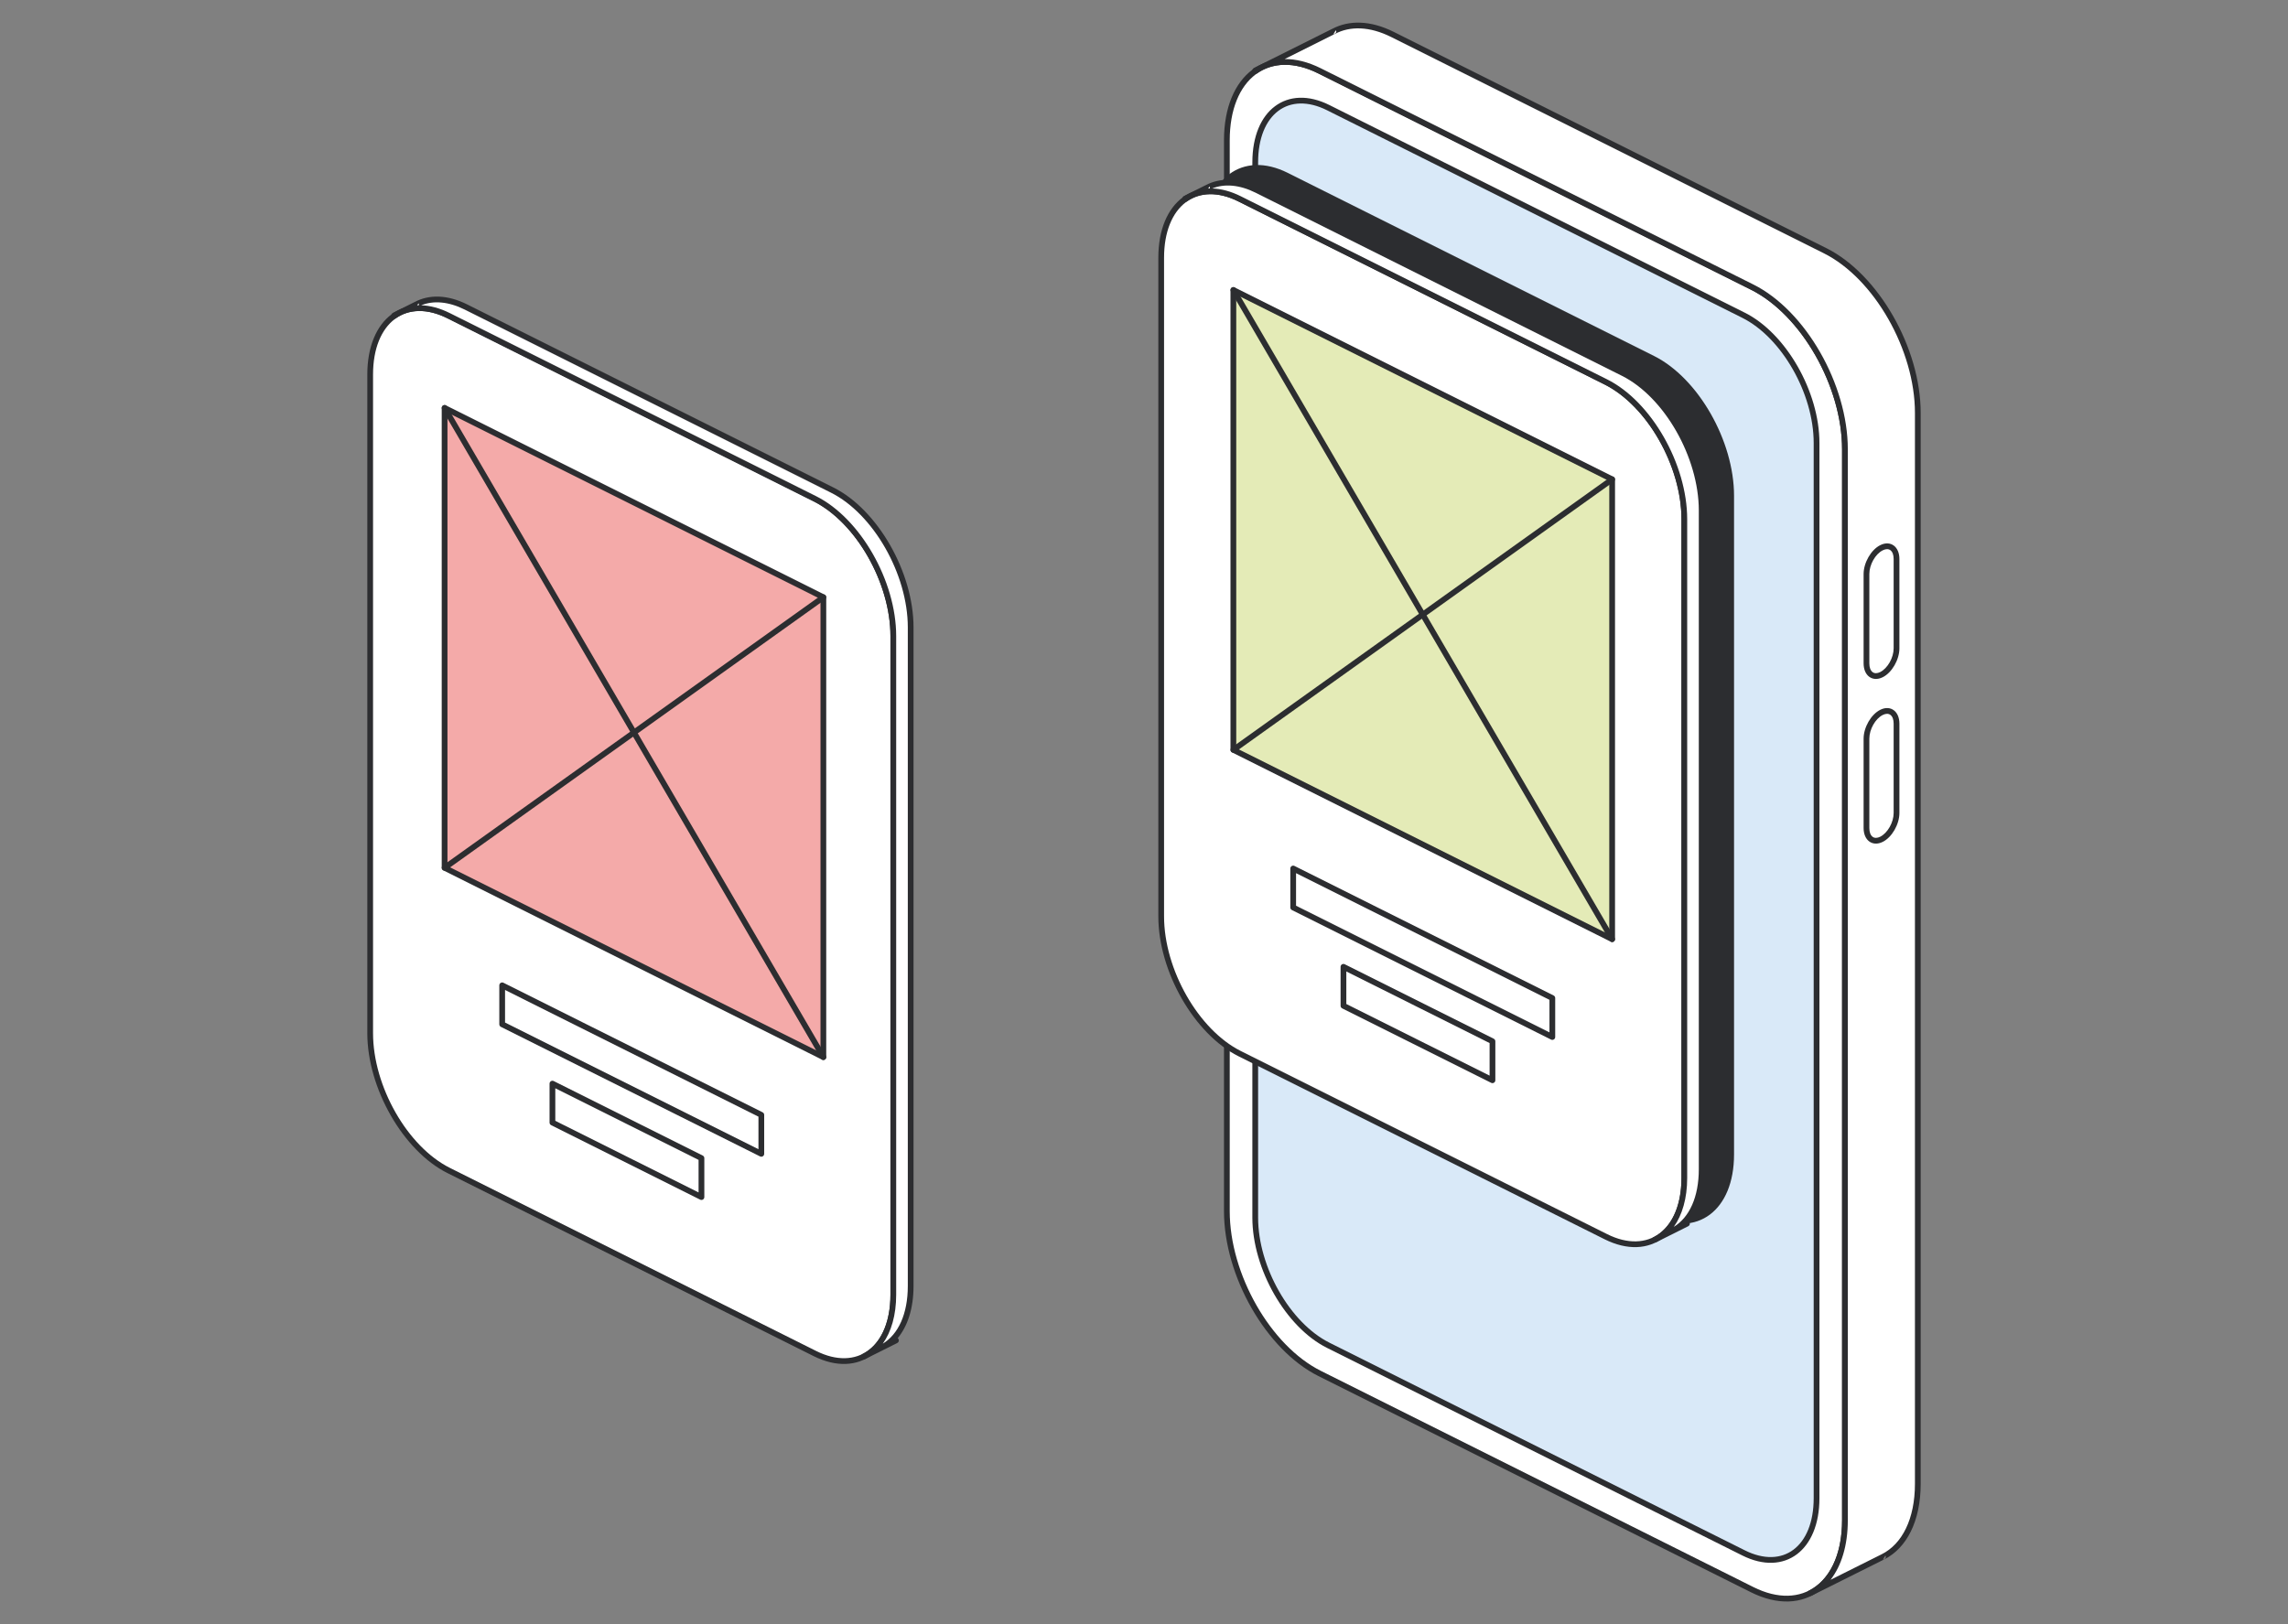 <?xml version="1.0" encoding="utf-8"?>
<!-- Generator: Adobe Illustrator 16.0.0, SVG Export Plug-In . SVG Version: 6.00 Build 0)  -->
<!DOCTYPE svg PUBLIC "-//W3C//DTD SVG 1.1//EN" "http://www.w3.org/Graphics/SVG/1.1/DTD/svg11.dtd">
<svg version="1.1" id="Calque_1" xmlns="http://www.w3.org/2000/svg" xmlns:xlink="http://www.w3.org/1999/xlink" x="0px" y="0px"
	 width="338px" height="240px" viewBox="0 0 338 240" enable-background="new 0 0 338 240" xml:space="preserve">
<rect x="0" y="0" width="338" height="240" fill="#808080" stroke="none"/>
<g>
	<path fill-rule="evenodd" clip-rule="evenodd" fill="#FFFFFF" d="M181.238,20.745c0-9.45,6.139-14.054,13.697-10.273l63.916,31.959
		c7.559,3.779,13.697,14.518,13.697,23.968v158.239c0,9.448-6.139,14.052-13.697,10.271l-63.916-31.956
		c-7.559-3.78-13.697-14.52-13.697-23.97V20.745L181.238,20.745z"/>
	<path fill-rule="evenodd" clip-rule="evenodd" fill="#2C2D30" d="M180.816,20.745v158.237c0,9.603,6.25,20.507,13.93,24.349
		l63.916,31.957c3.953,1.978,7.533,1.73,10.127-0.216c2.566-1.922,4.184-5.547,4.184-10.435V66.398
		c0-9.601-6.25-20.507-13.932-24.348l-63.916-31.958c-3.953-1.976-7.535-1.729-10.125,0.216
		C182.434,12.233,180.816,15.854,180.816,20.745L180.816,20.745z M181.664,20.745c0-4.561,1.451-7.963,3.844-9.76
		c2.365-1.773,5.633-1.937,9.238-0.134l63.916,31.958c7.438,3.718,13.463,14.293,13.463,23.589v158.239
		c0,4.559-1.451,7.963-3.846,9.757c-2.363,1.774-5.633,1.939-9.238,0.136l-63.916-31.959c-7.436-3.719-13.461-14.292-13.461-23.589
		V20.745L181.664,20.745z"/>
	<path fill-rule="evenodd" clip-rule="evenodd" fill="#FFFFFF" d="M267.398,235.437L267.398,235.437l10.766-5.383l0,0
		c3.139-1.568,5.15-5.391,5.15-10.8V61.016c0-9.45-6.139-20.188-13.697-23.97L205.701,5.088c-3.311-1.655-6.352-1.702-8.721-0.438
		V4.648c-3.85,1.926-7.697,3.849-11.549,5.774l0.006,0.091c2.463-1.733,5.813-1.886,9.498-0.042l63.916,31.959
		c7.559,3.779,13.697,14.518,13.697,23.968v158.239C272.549,230.046,270.537,233.868,267.398,235.437L267.398,235.437z"/>
	<path fill-rule="evenodd" clip-rule="evenodd" fill="#2C2D30" d="M185.469,10.936c0.076-0.006,0.148-0.032,0.211-0.075
		c2.352-1.655,5.547-1.77,9.066-0.01l63.916,31.958c7.438,3.718,13.463,14.293,13.463,23.589v158.239
		c0,5.208-1.895,8.909-4.916,10.42c-0.176,0.089-0.268,0.285-0.225,0.478c0.006,0.019,0.012,0.035,0.018,0.053l0,0l0,0
		c0.063,0.162,0.219,0.272,0.396,0.272v0.002l0.025-0.002c0.057-0.004,0.113-0.018,0.164-0.044l10.766-5.383
		c-0.059,0.029-0.125,0.044-0.189,0.044l0,0c0.064,0,0.131-0.015,0.189-0.044c3.254-1.627,5.385-5.568,5.385-11.179V61.016
		c0-9.602-6.25-20.508-13.932-24.349L205.891,4.71c-3.455-1.728-6.627-1.753-9.098-0.438l-0.002-0.003l-10.545,5.273l-0.047,0.021
		l-0.037,0.021l-0.92,0.458c-0.15,0.076-0.24,0.234-0.234,0.4l0,0c0,0,0.004,0.074,0.004,0.086c0.016,0.332,0.328,0.396,0.406,0.407
		l0.02,0.002L185.469,10.936L185.469,10.936z M197.129,5.048c0.018-0.007,0.035-0.016,0.051-0.024
		c2.266-1.208,5.168-1.138,8.332,0.444l63.916,31.958c7.438,3.718,13.461,14.294,13.461,23.59v158.238
		c0,5.208-1.893,8.91-4.914,10.42l-0.004,0.002l-7.549,3.774c1.602-2.067,2.551-5.068,2.551-8.813V66.398
		c0-9.601-6.25-20.507-13.932-24.348l-63.916-31.958c-1.891-0.945-3.697-1.381-5.35-1.366L197.129,5.048L197.129,5.048z
		 M278.164,230.477c0.008-0.002,0.553-0.156,0.396-0.571C278.52,229.797,278.168,230.469,278.164,230.477L278.164,230.477z
		 M196.975,5.05l0.006,0.022l0,0L196.975,5.05L196.975,5.05z M196.984,5.071c0.039-0.011,0.545-0.169,0.393-0.571
		C197.338,4.394,197.01,5.02,196.984,5.071L196.984,5.071z"/>
	<path fill-rule="evenodd" clip-rule="evenodd" fill="#D9E9F8" d="M185.432,23.991c0-7.438,4.83-11.059,10.781-8.085l61.363,30.682
		c5.949,2.976,10.777,11.428,10.777,18.864V221.39c0,7.437-4.828,11.059-10.777,8.085l-61.363-30.683
		c-5.951-2.975-10.781-11.428-10.781-18.864V23.991L185.432,23.991z"/>
	<path fill-rule="evenodd" clip-rule="evenodd" fill="#2C2D30" d="M185.008,23.991v155.938c0,7.589,4.943,16.208,11.016,19.244
		l61.361,30.681c3.148,1.573,6,1.37,8.066-0.179c2.037-1.528,3.328-4.402,3.328-8.284V65.452c0-7.588-4.943-16.206-11.014-19.242
		l-61.363-30.682c-3.148-1.575-6-1.371-8.064,0.179C186.299,17.234,185.008,20.109,185.008,23.991L185.008,23.991z M185.857,23.991
		c0-3.553,1.123-6.209,2.988-7.607c1.838-1.377,4.375-1.498,7.178-0.098l61.361,30.682c5.828,2.913,10.547,11.2,10.547,18.484
		V221.39c0,3.553-1.123,6.208-2.988,7.607c-1.84,1.378-4.377,1.498-7.178,0.097l-61.363-30.681
		c-5.828-2.914-10.545-11.202-10.545-18.485V23.991L185.857,23.991z"/>
	<path fill-rule="evenodd" clip-rule="evenodd" fill="#2C2D30" d="M178.461,34.624c0-7.997,5.195-11.894,11.594-8.694l54.096,27.05
		c6.398,3.196,11.592,12.288,11.592,20.285v97.328c0,7.997-5.193,11.894-11.592,8.693l-54.096-27.049
		c-6.398-3.198-11.594-12.288-11.594-20.285V34.624L178.461,34.624z"/>
	<path fill-rule="evenodd" clip-rule="evenodd" fill="#2C2D30" d="M178.037,34.624v97.328c0,8.148,5.309,17.405,11.826,20.666
		l54.098,27.048c3.371,1.687,6.426,1.47,8.639-0.188c2.186-1.638,3.566-4.723,3.566-8.885V73.264c0-8.15-5.307-17.406-11.826-20.666
		l-54.096-27.049c-3.373-1.687-6.428-1.47-8.641,0.188C179.42,27.376,178.037,30.459,178.037,34.624L178.037,34.624z
		 M178.885,34.624c0-3.835,1.217-6.697,3.229-8.207c1.984-1.488,4.725-1.62,7.75-0.108l54.098,27.048
		c6.275,3.14,11.357,12.063,11.357,19.908v97.328c0,3.833-1.215,6.697-3.227,8.205c-1.984,1.49-4.727,1.622-7.752,0.109
		l-54.096-27.049c-6.277-3.137-11.359-12.062-11.359-19.906V34.624L178.885,34.624z"/>
	<path fill-rule="evenodd" clip-rule="evenodd" fill="#FFFFFF" d="M275.729,84.823c0-1.53,0.994-3.271,2.221-3.886
		c1.225-0.611,2.221,0.135,2.221,1.667v13.197c0,1.532-0.996,3.273-2.221,3.886c-1.227,0.612-2.221-0.133-2.221-1.665V84.823
		L275.729,84.823z"/>
	<path fill-rule="evenodd" clip-rule="evenodd" fill="#2C2D30" d="M275.305,84.823v13.199c0,0.931,0.332,1.61,0.82,1.976
		c0.516,0.387,1.229,0.462,2.014,0.07c1.348-0.674,2.455-2.582,2.455-4.267V82.604c0-0.932-0.334-1.61-0.82-1.977
		c-0.518-0.388-1.227-0.461-2.014-0.067C276.412,81.233,275.305,83.14,275.305,84.823L275.305,84.823z M276.152,84.823
		c0-1.377,0.883-2.953,1.986-3.505c0.439-0.22,0.838-0.228,1.127-0.013c0.314,0.237,0.479,0.697,0.479,1.299v13.197
		c0,1.38-0.883,2.956-1.984,3.508c-0.439,0.219-0.836,0.228-1.125,0.012c-0.316-0.238-0.482-0.697-0.482-1.299V84.823
		L276.152,84.823z"/>
	<path fill-rule="evenodd" clip-rule="evenodd" fill="#FFFFFF" d="M275.729,109.157c0-1.532,0.994-3.272,2.221-3.886
		c1.225-0.611,2.221,0.134,2.221,1.665v13.2c0,1.53-0.996,3.271-2.221,3.884c-1.227,0.613-2.221-0.133-2.221-1.666V109.157
		L275.729,109.157z"/>
	<path fill-rule="evenodd" clip-rule="evenodd" fill="#2C2D30" d="M275.305,109.157v13.197c0,0.932,0.332,1.611,0.82,1.978
		c0.516,0.387,1.229,0.461,2.014,0.068c1.348-0.674,2.455-2.581,2.455-4.264v-13.2c0-0.93-0.334-1.61-0.82-1.975
		c-0.518-0.387-1.227-0.464-2.014-0.069C276.412,105.565,275.305,107.473,275.305,109.157L275.305,109.157z M276.152,109.157
		c0-1.381,0.883-2.954,1.986-3.507c0.439-0.219,0.838-0.227,1.127-0.012c0.314,0.237,0.479,0.696,0.479,1.298v13.2
		c0,1.379-0.883,2.952-1.984,3.506c-0.439,0.218-0.836,0.227-1.125,0.012c-0.316-0.237-0.482-0.696-0.482-1.3V109.157
		L276.152,109.157z"/>
	<path fill-rule="evenodd" clip-rule="evenodd" fill="#FFFFFF" d="M171.539,38.083c0-7.997,5.195-11.894,11.594-8.693l54.096,27.048
		c6.398,3.2,11.592,12.288,11.592,20.286v97.329c0,7.996-5.193,11.893-11.592,8.693l-54.096-27.048
		c-6.398-3.2-11.594-12.289-11.594-20.285V38.083L171.539,38.083z"/>
	<path fill-rule="evenodd" clip-rule="evenodd" fill="#2C2D30" d="M171.117,38.083v97.33c0,8.148,5.305,17.404,11.826,20.664
		l54.096,27.049c3.373,1.686,6.428,1.47,8.639-0.188c2.186-1.639,3.566-4.722,3.566-8.885V76.724
		c0-8.149-5.307-17.406-11.826-20.665L183.32,29.01c-3.371-1.686-6.426-1.47-8.637,0.188
		C172.498,30.837,171.117,33.92,171.117,38.083L171.117,38.083z M171.963,38.083c0-3.833,1.217-6.696,3.229-8.206
		c1.984-1.488,4.727-1.621,7.752-0.109l54.096,27.049c6.275,3.139,11.359,12.062,11.359,19.907v97.329
		c0,3.834-1.217,6.696-3.229,8.206c-1.984,1.487-4.727,1.621-7.752,0.108l-54.098-27.049c-6.275-3.138-11.357-12.062-11.357-19.905
		V38.083L171.963,38.083z"/>
	<path fill-rule="evenodd" clip-rule="evenodd" fill="#FFFFFF" d="M244.463,183.194L244.463,183.194l4.754-2.377l-2.191,1.094
		c2.656-1.327,4.359-4.561,4.359-9.141V75.443c0-7.998-5.193-17.087-11.592-20.287l-54.096-27.048
		c-2.805-1.402-5.375-1.441-7.381-0.37l-0.002-0.003c-3.258,1.629,0.033-0.016-3.225,1.613l0.002,0.077
		c2.084-1.468,4.92-1.596,8.041-0.035l54.096,27.048c6.398,3.2,11.592,12.288,11.592,20.286v97.329
		C248.82,178.63,247.119,181.866,244.463,183.194L244.463,183.194z"/>
	<path fill-rule="evenodd" clip-rule="evenodd" fill="#2C2D30" d="M175.125,29.849c0.076-0.008,0.148-0.032,0.211-0.077
		c1.973-1.389,4.652-1.479,7.607-0.004l54.096,27.049c6.275,3.139,11.359,12.062,11.359,19.907v97.329
		c0,4.378-1.586,7.491-4.127,8.762c-0.176,0.087-0.268,0.284-0.221,0.477c0.002,0.019,0.01,0.036,0.016,0.053l0,0l0,0
		c0.061,0.162,0.219,0.273,0.396,0.273l0,0h0.023c0.059-0.004,0.113-0.02,0.166-0.045l4.754-2.378
		c0.209-0.104,0.293-0.359,0.189-0.568c-0.031-0.06-0.074-0.111-0.125-0.149c1.463-1.762,2.338-4.393,2.338-7.707V75.443
		c0-8.15-5.307-17.406-11.826-20.665l-54.096-27.049c-2.945-1.473-5.652-1.492-7.76-0.37l-0.002-0.003l-2.395,1.197l-0.023,0.012
		l-0.02,0.009l-0.789,0.396c-0.15,0.076-0.242,0.233-0.232,0.397l0,0c0,0,0.002,0.064,0.002,0.074
		c0.016,0.333,0.328,0.396,0.406,0.406l0.018,0.003L175.125,29.849L175.125,29.849z M179.074,27.85
		c1.809-0.73,4.031-0.563,6.432,0.636l54.098,27.049c6.275,3.139,11.357,12.063,11.357,19.908v97.327
		c0,4.128-1.408,7.132-3.697,8.524c1.246-1.745,1.98-4.207,1.98-7.241V76.724c0-8.149-5.307-17.406-11.826-20.665L183.32,29.01
		C181.83,28.264,180.398,27.891,179.074,27.85L179.074,27.85z M178.486,27.854c0.076-0.003,0.154-0.006,0.23-0.007
		c0.029-0.072,0.033-0.159-0.006-0.262C178.689,27.528,178.584,27.688,178.486,27.854L178.486,27.854z"/>
	<polygon fill-rule="evenodd" clip-rule="evenodd" fill="#FFFFFF" points="229.322,147.482 191.039,128.341 191.039,134.099 
		229.322,153.241 229.322,147.482 	"/>
	<path fill-rule="evenodd" clip-rule="evenodd" fill="#2C2D30" d="M229.512,147.104l-38.283-19.143
		c-0.131-0.066-0.287-0.059-0.412,0.019c-0.125,0.076-0.201,0.215-0.201,0.361v5.758c0,0.16,0.09,0.307,0.234,0.379l38.283,19.141
		c0.131,0.066,0.287,0.059,0.412-0.019c0.125-0.076,0.201-0.213,0.201-0.359v-5.759
		C229.746,147.322,229.656,147.176,229.512,147.104L229.512,147.104z M228.898,147.745v4.809
		c-4.668-2.333-34.488-17.244-37.436-18.716v-4.811C196.357,131.474,228.898,147.745,228.898,147.745L228.898,147.745z"/>
	<polygon fill-rule="evenodd" clip-rule="evenodd" fill="#FFFFFF" points="220.48,153.874 198.463,142.866 198.463,148.624 
		220.48,159.631 220.48,153.874 	"/>
	<path fill-rule="evenodd" clip-rule="evenodd" fill="#2C2D30" d="M220.668,153.494l-22.014-11.006
		c-0.133-0.066-0.289-0.06-0.414,0.017c-0.123,0.079-0.199,0.215-0.199,0.361v5.758c0,0.161,0.09,0.308,0.232,0.38l22.016,11.007
		c0.131,0.066,0.287,0.058,0.412-0.019c0.125-0.077,0.201-0.214,0.201-0.36v-5.758C220.902,153.713,220.813,153.566,220.668,153.494
		L220.668,153.494z M220.055,154.134v4.812l-21.166-10.583v-4.811C202.424,145.321,220.055,154.134,220.055,154.134L220.055,154.134
		z"/>
	<path fill-rule="evenodd" clip-rule="evenodd" fill="#FFFFFF" d="M54.686,55.347c0-7.997,5.195-11.893,11.592-8.694l54.098,27.049
		c6.396,3.198,11.592,12.289,11.592,20.286v97.328c0,7.998-5.195,11.894-11.592,8.693L66.277,172.96
		c-6.396-3.198-11.592-12.287-11.592-20.285V55.347L54.686,55.347z"/>
	<path fill-rule="evenodd" clip-rule="evenodd" fill="#2C2D30" d="M54.262,55.347v97.328c0,8.149,5.307,17.405,11.826,20.665
		l54.096,27.049c3.373,1.685,6.428,1.471,8.643-0.189c2.184-1.638,3.564-4.722,3.564-8.884V93.987
		c0-8.149-5.307-17.405-11.826-20.665L66.467,46.273c-3.371-1.687-6.426-1.472-8.639,0.188C55.643,48.1,54.262,51.183,54.262,55.347
		L54.262,55.347z M55.109,55.347c0-3.834,1.217-6.697,3.227-8.207c1.986-1.488,4.727-1.622,7.752-0.108l54.096,27.049
		c6.277,3.139,11.359,12.062,11.359,19.907v97.328c0,3.833-1.215,6.696-3.227,8.206c-1.986,1.489-4.727,1.621-7.752,0.109
		l-54.098-27.05c-6.275-3.137-11.357-12.061-11.357-19.906V55.347L55.109,55.347z"/>
	<path fill-rule="evenodd" clip-rule="evenodd" fill="#FFFFFF" d="M127.607,200.456L127.607,200.456l4.756-2.378l-2.191,1.096
		c2.656-1.327,4.359-4.562,4.359-9.141V92.705c0-7.997-5.195-17.087-11.594-20.287L68.842,45.371
		c-2.803-1.401-5.375-1.441-7.381-0.372v-0.001c-3.258,1.628,0.031-0.017-3.227,1.612l0.004,0.078
		c2.084-1.47,4.92-1.598,8.039-0.036l54.098,27.049c6.396,3.198,11.592,12.289,11.592,20.286v97.328
		C131.967,195.894,130.266,199.128,127.607,200.456L127.607,200.456z"/>
	<path fill-rule="evenodd" clip-rule="evenodd" fill="#2C2D30" d="M58.27,47.111c0.076-0.007,0.148-0.032,0.213-0.077
		c1.973-1.39,4.652-1.479,7.605-0.003l54.096,27.049c6.277,3.139,11.359,12.062,11.359,19.907v97.328
		c0,4.378-1.584,7.492-4.123,8.762c-0.178,0.088-0.27,0.285-0.225,0.476c0.004,0.02,0.01,0.038,0.016,0.054l0,0l0,0
		c0.063,0.163,0.219,0.273,0.396,0.273l0,0l0.025-0.002c0.057-0.002,0.113-0.017,0.164-0.043l4.754-2.377
		c0.211-0.104,0.295-0.359,0.189-0.567c-0.031-0.063-0.072-0.113-0.123-0.15c1.461-1.763,2.338-4.393,2.338-7.707V92.705
		c0-8.149-5.307-17.405-11.826-20.666L69.031,44.991c-2.945-1.473-5.65-1.492-7.76-0.371v-0.002l-2.395,1.197l-0.023,0.011
		l-0.02,0.01l-0.789,0.396c-0.152,0.076-0.24,0.233-0.234,0.398l0,0c0,0,0.002,0.063,0.004,0.073
		c0.014,0.333,0.326,0.396,0.406,0.408l0.018,0.001L58.27,47.111L58.27,47.111z M62.221,45.112c1.809-0.729,4.029-0.563,6.432,0.637
		l54.096,27.05c6.277,3.138,11.359,12.062,11.359,19.906v97.328c0,4.129-1.408,7.131-3.697,8.525c1.246-1.747,1.98-4.208,1.98-7.243
		V93.987c0-8.149-5.307-17.405-11.826-20.665L66.467,46.273C64.975,45.526,63.543,45.152,62.221,45.112L62.221,45.112z
		 M61.631,45.118c0.078-0.006,0.154-0.008,0.232-0.01c0.029-0.071,0.033-0.158-0.006-0.26C61.836,44.791,61.729,44.95,61.631,45.118
		L61.631,45.118z"/>
	<polygon fill-rule="evenodd" clip-rule="evenodd" fill="#FFFFFF" points="112.469,164.744 74.184,145.604 74.184,151.361 
		112.469,170.502 112.469,164.744 	"/>
	<path fill-rule="evenodd" clip-rule="evenodd" fill="#2C2D30" d="M112.658,164.366l-38.283-19.143
		c-0.133-0.065-0.289-0.058-0.414,0.02c-0.123,0.076-0.199,0.213-0.199,0.36v5.758c0,0.16,0.09,0.307,0.234,0.378l38.283,19.143
		c0.131,0.065,0.287,0.06,0.412-0.019c0.125-0.077,0.201-0.214,0.201-0.361v-5.758C112.893,164.584,112.801,164.437,112.658,164.366
		L112.658,164.366z M112.045,165.008v4.81l-37.436-18.719v-4.81L112.045,165.008L112.045,165.008z"/>
	<polygon fill-rule="evenodd" clip-rule="evenodd" fill="#FFFFFF" points="103.625,171.137 81.609,160.129 81.609,165.886 
		103.625,176.896 103.625,171.137 	"/>
	<path fill-rule="evenodd" clip-rule="evenodd" fill="#2C2D30" d="M103.814,170.757l-22.016-11.008
		c-0.131-0.065-0.287-0.058-0.412,0.019c-0.125,0.077-0.201,0.213-0.201,0.361v5.757c0,0.161,0.09,0.308,0.234,0.379l22.016,11.008
		c0.131,0.064,0.287,0.06,0.412-0.019c0.123-0.077,0.201-0.214,0.201-0.358v-5.759C104.049,170.976,103.957,170.829,103.814,170.757
		L103.814,170.757z M103.199,171.398v4.809l-21.166-10.583v-4.811L103.199,171.398L103.199,171.398z"/>
	<polygon fill-rule="evenodd" clip-rule="evenodd" fill="#E4EBB7" points="182.203,42.849 238.158,70.828 238.158,138.786 
		182.203,110.806 182.203,42.849 	"/>
	<path fill-rule="evenodd" clip-rule="evenodd" fill="#2C2D30" d="M181.777,42.849v67.957c0,0.161,0.092,0.308,0.236,0.38
		l55.955,27.978c0.133,0.066,0.287,0.06,0.412-0.018c0.125-0.078,0.203-0.214,0.203-0.36V70.828c0-0.159-0.092-0.307-0.236-0.379
		l-55.957-27.978c-0.131-0.064-0.287-0.059-0.41,0.018C181.855,42.567,181.777,42.703,181.777,42.849L181.777,42.849z
		 M182.627,43.536l55.107,27.554c0,4.3,0,60.164,0,67.01l-55.107-27.554C182.627,106.246,182.627,50.38,182.627,43.536
		L182.627,43.536z"/>
	<path fill-rule="evenodd" clip-rule="evenodd" fill="#2C2D30" d="M182.203,110.806l55.955-39.979 M238.404,71.173
		c0.191-0.138,0.236-0.401,0.098-0.591c-0.135-0.191-0.398-0.234-0.59-0.099l-55.955,39.979c-0.191,0.135-0.236,0.4-0.1,0.59
		c0.137,0.19,0.4,0.235,0.592,0.099L238.404,71.173L238.404,71.173z"/>
	<path fill-rule="evenodd" clip-rule="evenodd" fill="#2C2D30" d="M238.158,138.786l-55.955-95.937 M182.568,42.636
		c-0.117-0.202-0.377-0.271-0.58-0.152c-0.201,0.118-0.27,0.377-0.152,0.579l55.957,95.935c0.117,0.203,0.377,0.271,0.58,0.153
		c0.201-0.118,0.27-0.378,0.152-0.579L182.568,42.636L182.568,42.636z"/>
	<polygon fill-rule="evenodd" clip-rule="evenodd" fill="#F4AAA9" points="65.678,60.276 121.633,88.255 121.633,156.211 
		65.678,128.232 65.678,60.276 	"/>
	<path fill-rule="evenodd" clip-rule="evenodd" fill="#2C2D30" d="M65.254,60.276v67.956c0,0.163,0.09,0.308,0.232,0.38
		l55.957,27.979c0.133,0.065,0.289,0.059,0.412-0.019c0.127-0.077,0.201-0.214,0.201-0.361V88.255c0-0.16-0.09-0.308-0.234-0.379
		L65.865,59.897c-0.131-0.064-0.285-0.057-0.41,0.019C65.33,59.994,65.254,60.13,65.254,60.276L65.254,60.276z M66.102,60.963
		l55.107,27.555c0,4.298,0,60.163,0,67.009l-55.107-27.555V60.963L66.102,60.963z"/>
	<path fill-rule="evenodd" clip-rule="evenodd" fill="#2C2D30" d="M65.678,128.232l55.955-39.978 M121.879,88.6
		c0.191-0.136,0.234-0.4,0.1-0.59c-0.137-0.191-0.4-0.236-0.592-0.099L65.432,127.89c-0.191,0.135-0.234,0.399-0.1,0.59
		s0.402,0.234,0.592,0.1L121.879,88.6L121.879,88.6z"/>
	<path fill-rule="evenodd" clip-rule="evenodd" fill="#2C2D30" d="M121.633,156.211L65.678,60.276 M66.043,60.063
		c-0.117-0.202-0.377-0.27-0.578-0.151c-0.203,0.117-0.273,0.377-0.154,0.579l55.957,95.935c0.117,0.202,0.377,0.271,0.58,0.152
		c0.201-0.118,0.271-0.377,0.152-0.58L66.043,60.063L66.043,60.063z"/>
</g>
</svg>
